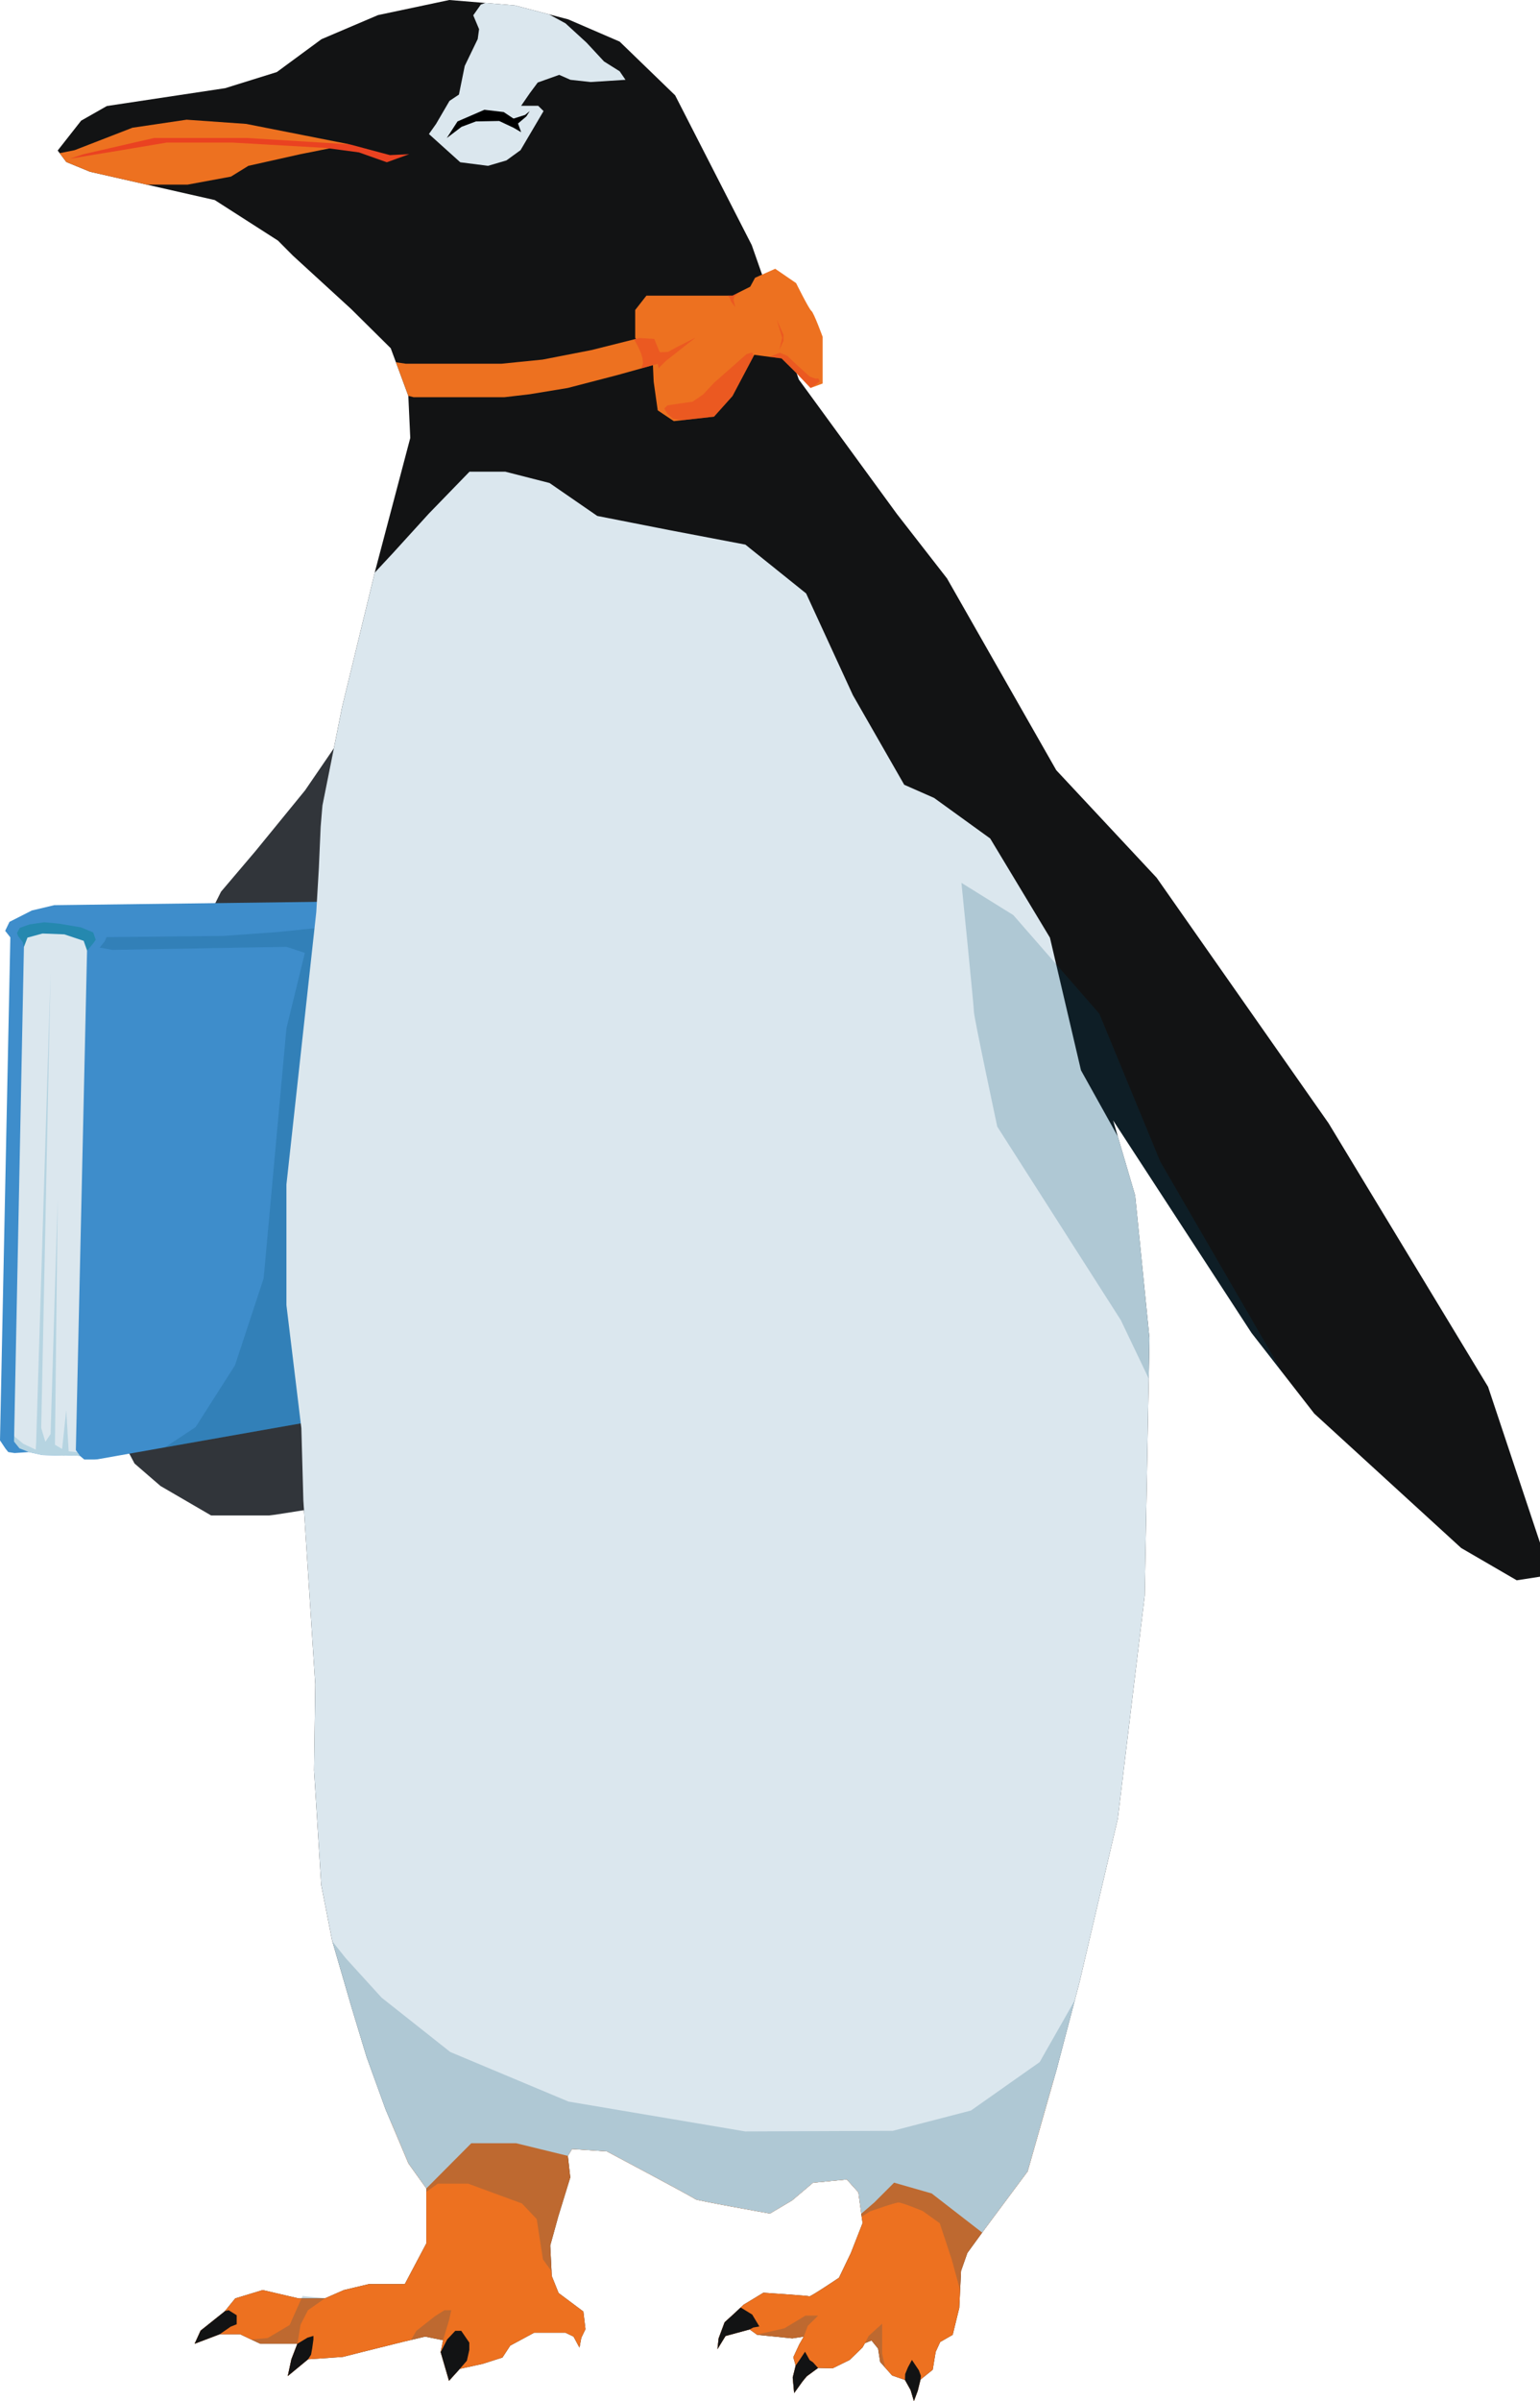 <?xml version="1.0" encoding="UTF-8"?>
<svg id="Ebene_2" data-name="Ebene 2" xmlns="http://www.w3.org/2000/svg" viewBox="0 0 285.87 445.52">
  <defs>
    <style>
      .cls-1, .cls-2 {
        opacity: .2;
      }

      .cls-1, .cls-3 {
        fill: #2588af;
      }

      .cls-4 {
        fill: #3e8dcb;
      }

      .cls-2 {
        fill: #034c72;
      }

      .cls-5 {
        fill: #ea4221;
      }

      .cls-6 {
        fill: #dbe7ee;
      }

      .cls-7 {
        opacity: .5;
      }

      .cls-8 {
        fill: #121314;
      }

      .cls-9 {
        fill: #ed7120;
      }

      .cls-10 {
        fill: #31353a;
      }
    </style>
  </defs>
  <g id="Ebene_1-2" data-name="Ebene 1">
    <path class="cls-10" d="M71.06,125.57l-14.44,21.09-9.17,11.23-6.42,7.56-15.13,30.25-11.23,22.46-1.15,20.63,5.73,22,5.73,10.77,4.81,4.16,9.4,5.47h10.77c.69,0,15.89-2.52,15.89-2.52l5.2-153.11Z"/>
    <path class="cls-8" d="M285.87,286.24v6.31l-4.32.67-10.31-5.99-27.27-24.94-5.82-7.48-5.82-7.48-25.71-39.46.88,3,3.22,10.96,2.66,26.5-.14,7.47-.75,40.3-4.99,41.35-7.09,30.26-.9,3.44-3.37,12.85-.56,1.95-4.82,16.95-7.92,10.64-.52.71-2.75,3.78-1.17,3.33-.17,3.59h0s-.16,3.28-.16,3.28l-1.22,4.99-2.32,1.33-.84,1.83-.55,3.32-2.27,1.83-.5,2.05-.72,1.94-.61-2.05-1.05-1.88-2.39-.83-1.28-1.45-.93-1.05-.39-2.49-1.22-1.5-1.22.5-.44.78-2.39,2.33-3.16,1.55-2.71-.06-2.11,1.55-.78.95-1.55,2.16-.27-2.88.55-2.22-.44-1.55,1.11-2.39.83-1.44-2.11.33-6.54-.66-.05-.04-1.34-.96-4.48,1.22-1.5,2.44.22-2,1.11-2.99,1.83-1.66,1.15-1.08.57-.53,3.65-2.21s8.32.55,8.54.66c.22.11,5.49-3.44,5.49-3.44l2.21-4.6,2.17-5.54-.17-1.2-.07-.54-.54-3.97-2.15-2.38-6.28.61-3.87,3.27-4.11,2.44s-13.74-2.44-13.85-2.66c-.11-.22-16.41-8.87-16.41-8.87l-6.48-.44-.78,1.27.45,3.99-2.22,7.21-1.5,5.43.24,4.78.04.87,1.27,3.16,4.6,3.44.39,3.27-.77,1.6-.34,1.83-1.1-2.05-1.5-.72h-5.82l-4.43,2.39-1.45,2.21-3.65,1.17-4.27.94-2,2.21-1.55-5.32.45-2.21-3.33-.67-2.62.62-1.15.27-7.13,1.77-4.4,1.11-6.43.44-3.77,3.11.67-3.11,1.11-2.88h-6.87l-1.69-.79-2.08-.98h-3.77l-4.66,1.77,1.11-2.44,4.44-3.54.08-.09,1.91-2.35,5.1-1.55,6.65,1.55h4.88l3.54-1.55,4.66-1.11h6.65l3.99-7.54v-10.2l-3.32-4.65-3.18-7.53-1.04-2.45-3.54-9.75-2.89-9.54-3.46-11.9-.08-.29-2-10.2-1.33-21.28.22-15.96-1.89-29.26-.22-3.33,3.44-130.47,3.66-18.29,6.06-24.92.12-.49,6.47-24.49-.36-7.81h0s-2.3-6.23-2.3-6.23l-.97-2.61-7.35-7.28-10.81-9.9-2.77-2.79-11.73-7.52-12.61-2.86-10.54-2.39-4.41-1.81-1.23-1.64-.37-.49,4.35-5.54,4.78-2.72,21.96-3.31,9.59-2.99,8.29-6.1,10.49-4.47,13.24-2.8,6.68.55,5.48.45,6.34,1.66,3.56.93,9.56,4.13,10.3,9.97,14.22,27.79,8.74,24.94,18.2,24.94,9.31,11.97,20.28,35.58,18.63,19.95,31.92,45.56,29.6,48.89,9.64,28.93Z"/>
    <polygon class="cls-6" points="116.11 14.81 109.63 15.22 105.89 14.81 103.81 13.89 99.82 15.31 98.34 17.3 96.74 19.63 99.9 19.63 100.9 20.61 96.63 27.86 94 29.77 90.59 30.77 85.44 30.11 82.94 27.86 79.62 24.87 80.95 22.99 83.44 18.72 85.19 17.55 86.27 12.23 88.68 7.24 88.93 5.41 87.85 2.84 89.26 .84 90.09 .55 95.57 1 101.91 2.66 104.97 4.33 108.88 7.91 112.12 11.4 115.03 13.23 116.11 14.81"/>
    <polygon class="cls-4" points="58.04 240.17 62.03 263.01 30.64 268.55 18.1 270.77 17.46 270.81 15.64 270.81 14.85 270.14 13.77 270.03 11.85 270.1 7.85 269.98 5.37 269.43 2.71 269.61 1.53 269.43 .99 268.75 0 267.26 1.92 173.93 .96 172.71 1.76 171.05 5.91 168.94 10.07 167.95 66.03 167.24 60.28 200.27 58.04 217.78 58.04 240.17"/>
    <g>
      <polygon points="82.94 25.61 84.93 22.53 89.92 20.37 93.5 20.79 95.99 22.45 96.74 24.53 95.32 23.7 92.66 22.45 88.34 22.53 85.68 23.53 82.94 25.61"/>
      <polygon points="94.93 22.13 97.48 21.32 98.34 20.61 97.7 21.61 96.07 22.99 94.93 22.13"/>
    </g>
    <polygon class="cls-9" points="64.9 26.78 61.13 27.54 55.76 28.61 46.11 30.77 42.87 32.77 34.81 34.26 27.26 34.26 16.72 31.87 12.31 30.06 11.08 28.42 13.86 27.86 24.58 23.7 34.64 22.21 45.7 22.99 64.9 26.78"/>
    <polygon class="cls-2" points="58.04 240.17 62.03 263.01 30.64 268.55 36.3 264.8 43.62 253.33 48.94 237.2 53.17 190.81 56.59 176.81 53.17 175.68 20.84 176.25 18.51 175.82 19.42 174.68 19.78 173.88 41.43 173.66 51.51 172.94 59.86 172.08 58.04 175.34 66.03 167.24 60.28 200.27 58.04 217.78 58.04 240.17"/>
    <path class="cls-9" d="M195.58,385.95l-4.82,16.95-7.92,10.64-.52.71-2.75,3.78-1.17,3.33-.17,3.59h0s-.16,3.28-.16,3.28l-1.22,4.99-2.32,1.33-.84,1.83-.55,3.32-2.27,1.83-.5,2.05-.72,1.94-.61-2.05-1.05-1.88-2.39-.83-1.28-1.45-.93-1.05-.39-2.49-1.22-1.5-1.22.5-.44.78-2.39,2.33-3.16,1.55-2.71-.06-2.11,1.55-.78.95-1.55,2.16-.27-2.88.55-2.22-.44-1.55,1.11-2.39.83-1.44-2.11.33-6.54-.66-.05-.04-1.34-.96-4.48,1.22-1.5,2.44.22-2,1.11-2.99,1.83-1.66,1.15-1.08.57-.53,3.65-2.21s8.32.55,8.54.66c.22.11,5.49-3.44,5.49-3.44l2.21-4.6,2.17-5.54-.17-1.2-.07-.54-.54-3.97-2.15-2.38-6.28.61-3.87,3.27-4.11,2.44s-13.74-2.44-13.85-2.66c-.11-.22-16.41-8.87-16.41-8.87l-6.48-.44-.78,1.27.45,3.99-2.22,7.21-1.5,5.43.24,4.78.04.87,1.27,3.16,4.6,3.44.39,3.27-.77,1.6-.34,1.83-1.1-2.05-1.5-.72h-5.82l-4.43,2.39-1.45,2.21-3.65,1.17-4.27.94-2,2.21-1.55-5.32.45-2.21-3.33-.67-2.62.62-1.15.27-7.13,1.77-4.4,1.11-6.43.44-3.77,3.11.67-3.11,1.11-2.88h-6.87l-1.69-.79-2.08-.98h-3.77l-4.66,1.77,1.11-2.44,4.44-3.54.08-.09,1.91-2.35,5.1-1.55,6.65,1.55h4.88l3.54-1.55,4.66-1.11h6.65l3.99-7.54v-10.2l-3.32-4.65-3.18-7.53,6.57-3.45,18.56-3.74,35.57-7.17,56.38,5.4,3.12.3,2.74.73Z"/>
    <polygon class="cls-5" points="13.02 29.44 15.52 28.61 28.57 25.61 45.95 25.61 64.9 26.78 72.38 28.78 75.96 28.61 71.8 30.11 66.65 28.28 60.49 27.45 43.04 26.45 30.98 26.45 22.58 27.86 13.02 29.44"/>
    <path class="cls-6" d="M213.38,248.33l-.14,7.47-.75,40.3-4.99,41.35-7.09,30.26-.9,3.44-3.37,12.85-.56,1.95-4.82,16.95-7.92,10.64-.52.71-9.37-7.26-6.98-2-3.66,3.66-2.43,2.1-.54-3.97-2.15-2.38-6.28.61-3.87,3.27-4.11,2.44s-13.74-2.44-13.85-2.66c-.11-.22-16.41-8.87-16.41-8.87l-6.48-.44-.78,1.27-9.61-2.35h-8.31l-8.35,8.39-3.32-4.65-3.18-7.53-1.04-2.45-3.54-9.75-2.89-9.54-3.46-11.9-.08-.29-2-10.2-1.33-21.28.22-15.96-1.89-29.26-.22-3.33-.1-1.55-.37-13.37-2.77-22.83v-22.39l5.54-50.55.48-8.24.33-7.54.33-4,3.66-18.29,6.06-24.92,3.39-3.64,6.66-7.32,7.53-7.76h6.65l8.21,2.1,8.86,6.11,13.53,2.66,13.96,2.66,11.28,9.06,8.68,18.87,9.53,16.63,5.54,2.44,10.42,7.53,11.09,18.4,1.15,4.92,4.61,19.69,6.84,12.28,3.22,10.96,2.66,26.5Z"/>
    <polygon class="cls-9" points="127.33 66.05 123.23 67.19 119 68.37 114.58 69.6 105.38 71.99 98.34 73.15 93.63 73.7 76.78 73.7 75.8 73.45 75.8 73.44 73.5 67.22 75.34 67.49 93.08 67.49 100.73 66.72 109.81 64.95 117.7 62.97 118.73 62.71 121.12 62.11 127.33 66.05"/>
    <path class="cls-9" d="M152.71,62.51v8.65l-2.25.83-2.69-2.83-2.69-2.66-2.26-.29h0l-2.81-.37-.11.21-3.93,7.43-3.43,3.83-5.81.65-1.65.18-2.99-2-.75-5.32-.15-3.3-3.28-4.84v-5.16l2.08-2.66h15.98l1.22-.62.03-.02,2.04-1.02.9-1.66,3.74-1.67,3.88,2.66s2.39,4.83,2.84,5.16,2.09,4.82,2.09,4.82Z"/>
    <g class="cls-7">
      <path class="cls-5" d="M119,68.37c.16-.46.37-.93.37-.93l-.14-1.1-.27-.87-.57-1.25-.69-1.25,1.03-.26,2.72.18,1.78,4.3-4.23,1.18Z"/>
      <path class="cls-5" d="M139.9,66.05l-3.93,7.43-3.43,3.83-5.81.65c-.68-.1-1.81-.25-1.81-.25l-1.04-.95-.58-.96.57-.58,2.15-.33,2.55-.36,1.94-1.33,2.06-2.2,6.01-5.29.83-.26h.29l.06.33.08.21.07.06Z"/>
      <polygon class="cls-5" points="152.16 70.77 151.64 71.19 150.46 71.99 147.78 69.16 145.09 66.5 142.83 66.21 144.77 65.45 146.15 66.03 147.91 67.7 150.3 69.86 151.31 70.23 151.94 70.23 152.16 70.77"/>
      <polygon class="cls-5" points="136.18 55.66 136.49 57.01 135.66 55.89 135.47 55.27 135.09 54.86 135.97 54.86 137.2 54.24 136.3 55.06 136.18 55.66"/>
      <polygon class="cls-5" points="144.66 64.95 145.18 62.67 145.03 62.16 144.17 59.26 145.44 62.11 145.44 63.25 144.66 64.95"/>
      <polygon class="cls-5" points="122.25 68.32 122.03 67.03 120.24 65.45 124.01 65.29 125.69 64.37 129.13 62.63 123.64 66.95 122.25 68.32"/>
    </g>
    <polygon class="cls-8" points="43.94 429.59 43.94 431.26 42.83 431.7 40.79 433.11 36.13 434.88 37.24 432.44 41.68 428.9 41.76 428.81 42.44 428.65 43.94 429.59"/>
    <polygon class="cls-8" points="58.18 433.42 58.18 434.08 57.96 435.69 57.74 436.91 57.19 437.76 53.42 440.87 54.09 437.76 55.2 434.88 57.08 433.75 58.18 433.42"/>
    <polygon class="cls-8" points="87.12 434.67 87.12 436.02 86.67 438.02 85.35 439.54 83.35 441.75 81.8 436.43 83.01 434.08 84.51 432.48 85.62 432.48 87.12 434.67"/>
    <polygon class="cls-8" points="140.96 431.67 139.82 431.87 139.16 432.22 134.68 433.44 133.18 435.88 133.4 433.88 134.51 430.89 136.34 429.23 137.49 428.15 139.63 429.46 140.96 431.67"/>
    <polygon class="cls-8" points="151.86 439.37 149.75 440.92 148.97 441.87 147.42 444.03 147.15 441.15 147.7 438.93 148.52 437.74 149.44 436.36 150.3 437.91 150.91 438.32 151.86 439.37"/>
    <polygon class="cls-8" points="170.94 440.82 170.87 441.53 170.37 443.58 169.65 445.52 169.04 443.47 167.99 441.59 168.03 440.49 168.53 439.27 169.28 437.88 170.58 439.82 170.94 440.82"/>
    <path class="cls-2" d="M199.51,371.15l-3.37,12.85-.56,1.95-4.82,16.95-7.92,10.64-.52.71-2.75,3.78-1.17,3.33-.17,3.59-1.54-5.64-2.24-6.79-3.16-2.27s-3.82-1.58-4.49-1.58-5.32,1.66-5.32,1.66l-1.53.96-.07-.54-.54-3.97-2.15-2.38-6.28.61-3.87,3.27-4.11,2.44s-13.74-2.44-13.85-2.66c-.11-.22-16.41-8.87-16.41-8.87l-6.48-.44-.78,1.27.45,3.99-2.22,7.21-1.5,5.43.24,4.78-1.59-2.2-1.16-7.48-2.75-2.91-9.97-3.66h-5.66l-2.11,1.51v-.63l-3.32-4.65-3.18-7.53-1.04-2.45-3.54-9.75-2.89-9.54-3.46-11.9,2.47,3.1,6.65,7.31,12.75,10.09,14.19,5.95,7.76,3.25,32.81,5.54,27.38-.11,14.52-3.77,9.48-6.68,3.27-2.3,6.52-11.47Z"/>
    <path class="cls-2" d="M232.33,247.33l-25.71-39.46.88,3,3.22,10.96,2.66,26.5-.14,7.47-5.18-10.85-22.94-35.91s-4.33-20.29-4.33-21.29-2.32-23.94-2.32-23.94l9.64,5.99,7.94,9.1,8.02,9.19,11.31,27.43,22.77,39.29-5.82-7.48Z"/>
    <polygon class="cls-2" points="60.3 426.46 57.17 428.65 55.8 431.32 55.2 434.88 48.33 434.88 46.64 434.09 49.69 433.82 53.76 431.41 55.97 426.46 56.17 426 60.3 426.46"/>
    <polygon class="cls-2" points="83.77 428.65 83.36 430.49 82.25 434.22 78.92 433.55 76.3 434.17 77.29 432.48 80.78 429.74 82.52 428.65 83.77 428.65"/>
    <polygon class="cls-2" points="151.86 429.66 149.95 431.56 149.2 433.55 147.09 433.88 140.55 433.22 140.5 433.18 145.62 432.01 149.51 429.66 151.86 429.66"/>
    <polygon class="cls-2" points="164.32 439.31 163.39 438.26 163 435.77 161.78 434.27 160.56 434.77 161.25 433.42 163.75 431.16 163.75 436.73 164.32 439.31"/>
    <polygon class="cls-3" points="4.88 176.03 4.44 175.7 4.22 174.81 3.36 173.68 3.16 173.12 3.66 172.18 5.46 171.52 8.21 171.13 10.95 171.38 15.02 172.07 17.3 173.01 17.77 174.37 17.41 174.9 15.85 176.81 13.03 176.81 4.88 176.03"/>
    <polygon class="cls-6" points="14.35 269.45 14.85 270.14 13.77 270.03 11.85 270.1 7.85 269.98 5.37 269.43 3.61 268.73 2.61 267.48 2.63 266.3 4.44 175.7 5.1 173.97 7.9 173.21 11.95 173.37 15.53 174.57 16.16 176.36 14.08 269.06 14.35 269.45"/>
    <polygon class="cls-1" points="14.85 270.14 13.77 270.03 11.85 270.1 7.85 269.98 5.37 269.43 3.61 268.73 2.61 267.48 2.63 266.3 2.72 266.57 4.34 267.9 6.63 268.98 6.71 267.67 9.39 180.28 7.65 264.97 8.42 267.52 9.39 266.08 10.71 222.4 10.2 268.07 11.53 268.85 12.3 261.64 12.75 269.29 14.35 269.45 14.85 270.14"/>
  </g>
</svg>